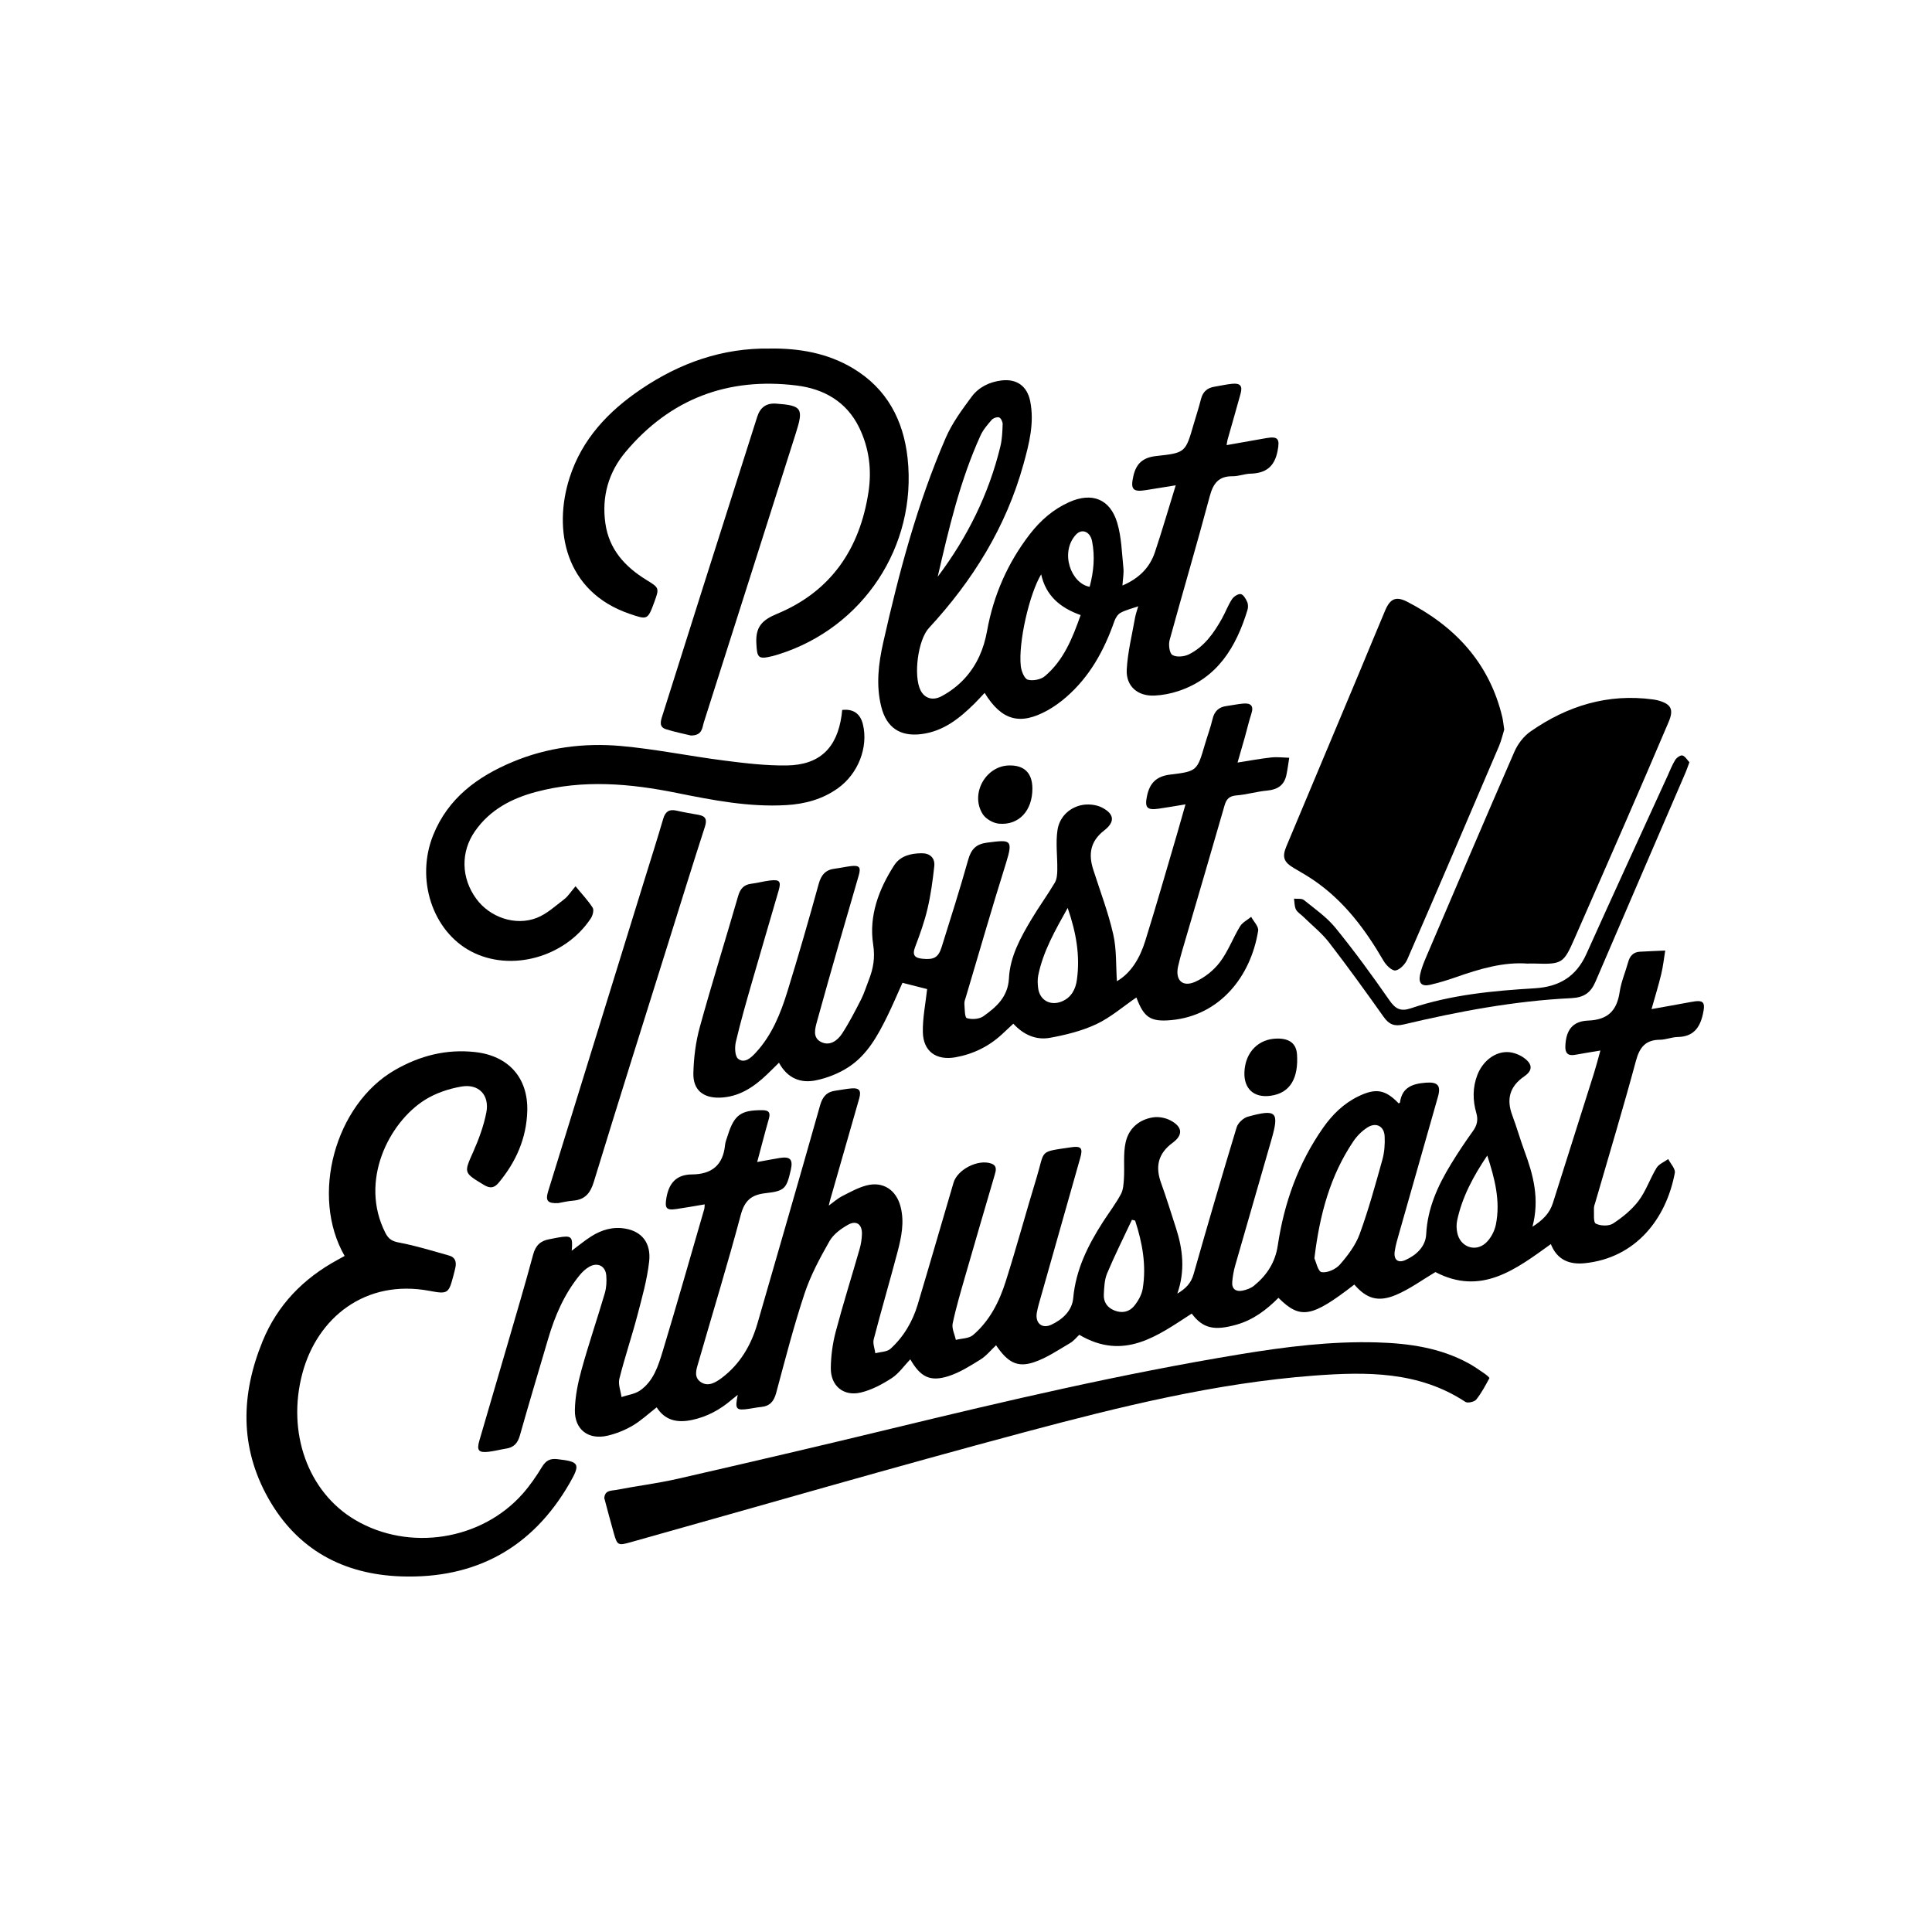 <?xml version="1.0" encoding="UTF-8"?>
<svg xmlns="http://www.w3.org/2000/svg" id="Layer_1" data-name="Layer 1" viewBox="0 0 360 360">
  <defs>
    <style>
      .cls-1 {
        stroke-width: 0px;
      }
    </style>
  </defs>
  <path class="cls-1" d="M285.51,228.61c2.01-1.28,3.25-2.55,3.85-4.45,2.54-8.07,5.11-16.13,7.66-24.2.41-1.31.75-2.64,1.19-4.21-1.77.3-3.25.53-4.72.8-1.31.24-1.86-.31-1.81-1.61.11-2.95,1.3-4.65,4.24-4.77,3.68-.14,5.36-1.84,5.88-5.33.28-1.89,1.07-3.7,1.58-5.55.31-1.14.94-1.87,2.16-1.95,1.58-.09,3.17-.15,4.75-.22-.24,1.46-.39,2.94-.74,4.38-.5,2.1-1.14,4.16-1.81,6.53,2.6-.47,4.99-.88,7.37-1.33,2.36-.45,2.71,0,2.19,2.32-.59,2.59-1.85,4.16-4.69,4.21-1.1.02-2.19.5-3.28.51-2.7.02-3.81,1.38-4.5,3.95-2.37,8.8-5.01,17.52-7.54,26.27-.11.39-.29.8-.28,1.19.04,1-.14,2.61.34,2.85.88.45,2.43.5,3.23-.02,1.77-1.16,3.5-2.57,4.76-4.24,1.38-1.84,2.13-4.15,3.34-6.13.44-.72,1.43-1.1,2.17-1.63.44.86,1.37,1.82,1.23,2.57-1.6,8.56-7.26,15.84-16.77,16.83-2.91.3-5.18-.64-6.33-3.56-6.57,4.73-12.99,9.67-21.51,5.21-2.37,1.4-4.73,3.15-7.35,4.26-3.36,1.42-5.53.66-7.76-1.93-7.95,6.15-10.05,6.54-14.14,2.47-2.22,2.24-4.7,4.12-7.81,5-4.18,1.19-6.28.69-8.35-2.06-6.34,4.1-12.6,8.88-20.95,3.95-.46.42-1.02,1.14-1.74,1.56-2.2,1.28-4.35,2.77-6.73,3.56-3.1,1.03-4.88.01-7.04-3.17-.97.91-1.82,1.99-2.92,2.67-1.91,1.18-3.87,2.43-5.99,3.1-3.4,1.07-5.18.14-7.07-3.15-1.16,1.21-2.13,2.64-3.45,3.5-1.77,1.15-3.75,2.21-5.78,2.69-3.22.76-5.61-1.25-5.58-4.55.02-2.25.33-4.55.9-6.73,1.37-5.19,2.99-10.31,4.47-15.48.26-.89.4-1.84.43-2.76.06-1.79-1.01-2.62-2.56-1.76-1.33.74-2.75,1.78-3.48,3.06-1.78,3.13-3.52,6.36-4.65,9.76-2.02,6.09-3.62,12.32-5.29,18.53-.42,1.57-1.17,2.46-2.8,2.62-.75.07-1.5.23-2.25.34-2.44.36-2.67.11-2.11-2.6-.48.39-.8.64-1.12.9-2.16,1.86-4.58,3.18-7.41,3.78-2.72.57-5,.12-6.58-2.35-1.52,1.18-2.89,2.47-4.48,3.41-1.43.84-3.05,1.49-4.67,1.87-3.54.83-6.15-1.11-6.09-4.76.04-2.53.57-5.1,1.25-7.56,1.32-4.78,2.93-9.48,4.33-14.24.3-1.04.36-2.2.27-3.29-.14-1.77-1.61-2.51-3.16-1.63-.69.39-1.32.98-1.82,1.6-2.85,3.5-4.6,7.56-5.86,11.86-1.76,6-3.57,11.98-5.26,17.99-.4,1.43-1.13,2.22-2.57,2.44-1.1.17-2.17.47-3.27.59-1.86.21-2.23-.26-1.71-2.07,1.71-5.89,3.45-11.77,5.16-17.65,1.64-5.66,3.33-11.31,4.86-17.01.46-1.73,1.38-2.59,3.04-2.88.52-.09,1.03-.21,1.55-.3,2.58-.46,2.85-.21,2.6,2.45,1.23-.91,2.39-1.89,3.66-2.69,1.93-1.22,4.05-1.84,6.35-1.43,3.03.53,4.81,2.64,4.42,6.13-.38,3.39-1.33,6.74-2.2,10.06-1.04,3.95-2.36,7.83-3.35,11.79-.26,1.04.25,2.26.4,3.4,1.16-.39,2.48-.55,3.44-1.21,2.51-1.73,3.4-4.58,4.23-7.3,2.67-8.83,5.19-17.7,7.76-26.56.05-.16.03-.35.07-.83-1.81.3-3.55.62-5.29.87-1.9.28-2.17-.18-1.84-2.11.48-2.75,1.88-4.32,4.76-4.34,3.65-.02,5.79-1.71,6.16-5.46.06-.63.33-1.24.52-1.85,1.19-3.79,2.45-4.68,6.4-4.66,1.19,0,1.59.39,1.25,1.59-.74,2.58-1.4,5.18-2.18,8.07,1.52-.27,2.86-.54,4.22-.76,1.94-.31,2.48.28,2.05,2.21-.79,3.47-1.12,3.96-4.68,4.35-2.66.29-3.93,1.36-4.65,4.06-2.45,9.19-5.25,18.3-7.88,27.44-.37,1.27-.95,2.77.43,3.7,1.37.93,2.77.08,3.88-.75,3.45-2.59,5.52-6.14,6.7-10.23,3.9-13.52,7.83-27.03,11.65-40.57.46-1.64,1.25-2.53,2.89-2.75.98-.13,1.96-.34,2.95-.42,1.47-.12,1.87.4,1.45,1.89-1.81,6.35-3.63,12.69-5.45,19.03-.06.21-.1.43-.22.92.95-.69,1.64-1.32,2.43-1.73,1.5-.76,3-1.61,4.61-2.03,3.09-.8,5.54.85,6.34,3.96.75,2.89.15,5.71-.58,8.48-1.43,5.42-3.01,10.79-4.42,16.22-.21.79.18,1.74.3,2.61.95-.26,2.17-.24,2.82-.83,2.46-2.24,4.13-5.08,5.08-8.27,2.26-7.55,4.44-15.12,6.67-22.68.72-2.46,4.54-4.41,6.99-3.58,1.18.4.93,1.29.67,2.16-1.82,6.22-3.65,12.44-5.44,18.67-.85,2.97-1.74,5.95-2.38,8.97-.2.94.37,2.04.59,3.07,1.08-.28,2.43-.24,3.19-.89,3.12-2.65,4.92-6.25,6.12-10.06,2.03-6.4,3.78-12.88,5.74-19.3,1.6-5.24.32-4.73,6.42-5.64,1.87-.28,2.24.14,1.71,1.98-2.42,8.54-4.84,17.08-7.26,25.62-.3,1.07-.64,2.13-.83,3.22-.34,1.94.96,3.06,2.71,2.24,2.09-.98,3.86-2.61,4.07-4.95.48-5.32,2.75-9.85,5.55-14.21,1.11-1.72,2.36-3.36,3.33-5.15.45-.84.51-1.94.57-2.93.14-2.25-.16-4.58.32-6.74.56-2.56,2.48-4.26,5.14-4.66,1.02-.15,2.26.08,3.18.56,2.26,1.17,2.45,2.7.45,4.17-2.74,2.02-3.28,4.45-2.16,7.52.99,2.75,1.85,5.54,2.75,8.32,1.29,3.97,1.77,7.97.27,12.28,1.59-.95,2.55-1.95,3.02-3.59,2.6-9.15,5.27-18.29,8.03-27.39.25-.82,1.25-1.76,2.09-1.99,5.35-1.47,5.89-.92,4.39,4.3-2.23,7.8-4.51,15.59-6.74,23.4-.29,1-.47,2.05-.56,3.09-.11,1.3.68,1.86,1.87,1.63.78-.15,1.62-.45,2.22-.95,2.37-1.94,3.93-4.33,4.4-7.49,1.18-7.9,3.81-15.29,8.42-21.88,1.73-2.47,3.84-4.56,6.61-5.9,3.24-1.57,5.03-1.25,7.49,1.32.08-.05.24-.1.25-.17.38-2.88,2.42-3.51,4.87-3.69,2.17-.16,2.8.54,2.2,2.64-2.41,8.48-4.83,16.96-7.24,25.44-.32,1.12-.66,2.25-.82,3.4-.2,1.51.61,2.19,1.98,1.58,2.07-.92,3.78-2.53,3.89-4.8.25-4.87,2.16-9.05,4.62-13.08,1.28-2.1,2.64-4.14,4.08-6.14.78-1.08,1.02-2.08.64-3.4-.68-2.35-.7-4.74.19-7.06,1.01-2.62,3.33-4.43,5.82-4.27,1.03.07,2.17.53,2.99,1.16,1.51,1.15,1.5,2.28-.06,3.35-2.74,1.89-3.37,4.27-2.22,7.31.82,2.18,1.45,4.44,2.26,6.63,1.64,4.44,2.86,8.91,1.47,14.14ZM244.92,234.47c.29.6.67,2.47,1.35,2.58,1.06.17,2.65-.55,3.41-1.43,1.47-1.68,2.91-3.59,3.67-5.66,1.66-4.54,2.94-9.22,4.24-13.88.38-1.38.49-2.89.42-4.33-.09-1.91-1.59-2.69-3.2-1.67-1,.64-1.93,1.55-2.6,2.54-4.32,6.39-6.3,13.6-7.29,21.84ZM277.12,215.33c-2.55,3.79-4.68,7.69-5.61,12.13-.15.72-.12,1.53.03,2.25.52,2.61,3.34,3.69,5.31,1.9.92-.83,1.63-2.18,1.88-3.41.9-4.41-.22-8.65-1.6-12.88ZM211.52,227.44c-.2-.05-.4-.1-.6-.15-1.56,3.32-3.2,6.6-4.62,9.97-.5,1.19-.55,2.61-.62,3.94-.07,1.41.62,2.45,1.98,2.99,1.42.57,2.76.27,3.67-.84.75-.91,1.41-2.09,1.6-3.23.71-4.34-.07-8.55-1.41-12.67Z"></path>
  <path class="cls-1" d="M208.11,182.84c2.67-1.54,4.31-4.36,5.29-7.51,2.09-6.69,4.01-13.43,5.99-20.15.49-1.67.95-3.34,1.51-5.3-1.83.3-3.42.58-5.02.81-2.19.31-2.6-.23-2.15-2.38.51-2.42,1.76-3.67,4.34-3.98,5.03-.6,5.01-.73,6.46-5.66.46-1.57,1.04-3.11,1.41-4.69.34-1.45,1.15-2.23,2.6-2.42,1.04-.14,2.07-.37,3.12-.46,1.35-.12,2.01.37,1.52,1.87-.47,1.44-.81,2.93-1.22,4.39-.41,1.46-.83,2.91-1.36,4.73,2.23-.35,4.25-.73,6.29-.95,1.1-.12,2.23.03,3.34.06-.17,1.06-.3,2.12-.52,3.17-.4,1.93-1.63,2.76-3.58,2.94-1.91.17-3.79.75-5.71.9-1.35.11-1.9.66-2.25,1.9-2.3,8.03-4.67,16.03-7.01,24.05-.57,1.96-1.19,3.92-1.64,5.91-.57,2.57.83,3.94,3.22,2.86,1.73-.78,3.42-2.12,4.57-3.64,1.53-2.02,2.43-4.5,3.76-6.69.45-.73,1.37-1.18,2.07-1.76.46.87,1.42,1.81,1.3,2.58-1.38,8.63-7.22,15.82-16.17,16.66-3.94.37-5.13-.52-6.52-4.22-2.45,1.67-4.77,3.71-7.45,4.97-2.69,1.27-5.71,2.01-8.66,2.55-2.58.47-4.94-.57-6.82-2.63-.76.71-1.43,1.34-2.11,1.97-2.47,2.28-5.38,3.7-8.68,4.29-3.56.63-6-1.09-6.07-4.69-.05-2.65.5-5.3.8-8.02-1.34-.34-2.9-.73-4.6-1.17-.93,2.06-1.83,4.2-2.85,6.28-1.77,3.59-3.72,7.14-7.14,9.39-1.84,1.21-4.05,2.09-6.22,2.52-2.76.55-5.22-.38-6.8-3.3-.81.79-1.52,1.52-2.26,2.22-2.47,2.35-5.21,4.18-8.76,4.29-3.13.09-5.01-1.45-4.93-4.57.07-2.89.44-5.84,1.21-8.62,2.25-8.16,4.78-16.24,7.13-24.37.39-1.35,1.05-2.13,2.46-2.3,1.16-.14,2.29-.46,3.45-.6,1.83-.22,2.14.14,1.63,1.9-1.62,5.61-3.29,11.21-4.9,16.82-1.08,3.76-2.17,7.52-3.06,11.33-.24,1.01-.19,2.69.42,3.17,1.19.93,2.39-.17,3.28-1.14,3.02-3.26,4.63-7.29,5.91-11.43,2.05-6.64,3.98-13.32,5.82-20.01.47-1.71,1.3-2.65,3.02-2.85.98-.12,1.96-.35,2.94-.47,1.61-.19,1.95.17,1.5,1.74-1.2,4.21-2.45,8.41-3.66,12.62-1.38,4.83-2.76,9.65-4.09,14.49-.38,1.4-.91,3.1.74,3.92,1.6.8,3.04-.24,3.9-1.55,1.33-2.04,2.45-4.22,3.56-6.4.58-1.14.95-2.39,1.42-3.58.84-2.15,1.21-4.13.82-6.65-.82-5.28,1.03-10.27,3.92-14.75,1.14-1.76,3.11-2.22,5.1-2.24,1.53-.02,2.53.85,2.37,2.4-.29,2.66-.65,5.33-1.26,7.93-.57,2.43-1.43,4.82-2.32,7.16-.58,1.54-.02,2.03,1.4,2.17,2.11.21,2.94-.22,3.56-2.21,1.69-5.4,3.41-10.8,4.94-16.25.55-1.96,1.48-2.92,3.53-3.18,4.3-.54,4.93-.7,3.5,3.86-2.59,8.24-4.97,16.55-7.44,24.83-.13.45-.34.91-.3,1.36.07.93.05,2.52.45,2.65.91.29,2.3.2,3.06-.33,2.44-1.72,4.61-3.63,4.79-7.08.2-4.07,2.17-7.61,4.21-11.03,1.38-2.31,2.97-4.49,4.34-6.8.39-.66.45-1.58.46-2.38.04-2.48-.33-5.02.04-7.44.35-2.29,2.03-4.05,4.34-4.6,1.23-.29,2.85-.15,3.96.43,2.31,1.2,2.45,2.67.4,4.26-2.59,2.01-2.97,4.41-2.04,7.3,1.28,4,2.79,7.95,3.72,12.03.65,2.83.49,5.85.69,8.81ZM198.94,169.19c-2.35,4.21-4.57,8.09-5.48,12.55-.15.73-.11,1.52-.03,2.27.24,2.35,2.27,3.5,4.46,2.58,1.78-.75,2.54-2.32,2.77-4,.63-4.47-.12-8.81-1.71-13.4Z"></path>
  <path class="cls-1" d="M209.18,109.09c3.11-1.34,5.07-3.35,6.02-6.19,1.35-4.03,2.53-8.12,3.88-12.47-2,.32-3.77.6-5.53.89-2.48.41-2.92-.16-2.37-2.59.53-2.39,1.81-3.49,4.29-3.76,5.44-.58,5.43-.68,6.95-5.92.46-1.57.97-3.12,1.37-4.71.35-1.37,1.19-2.08,2.54-2.29,1.1-.17,2.18-.44,3.28-.54,1.5-.14,1.95.4,1.55,1.85-.79,2.87-1.62,5.73-2.43,8.59-.07.26-.09.54-.17.99,2.57-.45,4.96-.88,7.36-1.3,2.27-.4,2.58.16,2.13,2.42-.57,2.93-2.22,4.13-5.06,4.2-1.1.03-2.19.49-3.29.48-2.6-.03-3.63,1.29-4.28,3.72-2.39,8.97-5.03,17.86-7.48,26.81-.24.87-.03,2.45.52,2.78.75.45,2.18.32,3.05-.11,2.89-1.42,4.68-3.99,6.21-6.73.65-1.17,1.12-2.46,1.85-3.57.32-.49,1.14-1.02,1.62-.94.48.08.95.87,1.2,1.45.2.44.2,1.07.05,1.54-2.11,6.88-5.56,12.65-12.86,15.08-1.42.47-2.96.77-4.45.84-3.12.15-5.34-1.73-5.18-4.84.17-3.23.98-6.42,1.54-9.63.12-.66.35-1.31.6-2.17-1.26.45-2.35.7-3.3,1.22-.51.28-.93.96-1.14,1.55-1.9,5.44-4.6,10.37-9.02,14.19-1.05.91-2.21,1.75-3.43,2.43-5.12,2.84-8.56,1.91-11.73-3.25-.66.69-1.26,1.37-1.9,2-2.78,2.74-5.75,5.14-9.83,5.67-3.96.52-6.54-1.15-7.53-5.09-1.01-4.02-.52-8.05.37-11.99,2.93-13,6.34-25.87,11.65-38.13,1.19-2.74,3.03-5.24,4.83-7.66,1.32-1.77,3.31-2.75,5.57-3.02,2.83-.34,4.77,1.06,5.33,3.86.81,4.04-.19,7.91-1.25,11.74-3.23,11.69-9.44,21.68-17.62,30.53-2.06,2.22-2.92,8.94-1.55,11.63.72,1.41,2.18,2,3.91,1.08,1.61-.86,3.15-2.03,4.37-3.39,2.22-2.46,3.5-5.41,4.1-8.75,1.19-6.65,3.85-12.73,8.01-18.1,1.96-2.53,4.34-4.6,7.28-5.92,4.25-1.91,7.64-.61,8.97,3.85.8,2.69.86,5.61,1.15,8.44.1.97-.1,1.97-.18,3.24ZM194,107.03c-2.18,3.6-4.28,12.69-3.79,17.09.1.92.66,2.34,1.3,2.53.94.27,2.43-.02,3.19-.66,3.5-2.96,5.14-7.07,6.66-11.38-3.84-1.36-6.48-3.63-7.35-7.58ZM174.74,107.45c5.5-7.31,9.5-15.34,11.66-24.24.33-1.35.38-2.77.43-4.16.02-.43-.31-1.13-.65-1.26-.36-.14-1.09.11-1.38.43-.8.92-1.63,1.88-2.12,2.98-3.8,8.38-5.88,17.3-7.95,26.25ZM203.04,109.34c.77-2.87,1.01-5.68.45-8.5-.36-1.82-1.93-2.41-3.02-1.2-3.03,3.34-.87,9.12,2.58,9.7Z"></path>
  <path class="cls-1" d="M64.23,234.05c-6.47-11.2-1.81-28.24,9.36-34.67,4.65-2.67,9.58-3.94,14.96-3.34,6.17.69,9.86,4.75,9.7,10.96-.14,5.09-2.1,9.52-5.35,13.41-.83.99-1.61,1.06-2.72.39-3.84-2.32-3.75-2.24-1.98-6.22,1.03-2.33,1.93-4.78,2.42-7.27.63-3.24-1.39-5.4-4.62-4.85-2.35.4-4.8,1.22-6.81,2.48-6.7,4.2-12.31,15.12-7.37,24.81.6,1.18,1.31,1.56,2.62,1.8,3.13.59,6.19,1.55,9.26,2.41,1.11.31,1.38,1.16,1.16,2.21-.09.46-.22.91-.33,1.36-.91,3.48-1.03,3.66-4.46,3.01-12-2.27-20.97,5.01-23.73,15.38-2.92,10.97,1,22.09,9.86,27.31,10.04,5.91,23.53,3.81,31.23-4.93,1.34-1.52,2.51-3.23,3.57-4.97.71-1.16,1.48-1.6,2.84-1.44,4.08.46,4.4.85,2.29,4.5-6.95,12.06-17.54,17.82-31.37,17.35-10.8-.37-19.39-4.99-24.79-14.6-5.34-9.51-5.08-19.34-1.04-29.22,2.77-6.77,7.59-11.7,13.98-15.17.41-.22.81-.45,1.32-.73Z"></path>
  <path class="cls-1" d="M280.3,135.92c-.28.89-.53,2.04-.98,3.1-5.66,13.26-11.33,26.53-17.09,39.75-.38.88-1.38,1.94-2.21,2.06-.66.09-1.75-.99-2.22-1.8-3.38-5.83-7.34-11.13-12.97-14.99-1.2-.82-2.48-1.55-3.74-2.29-1.88-1.11-2.23-2.05-1.39-4.05,4.51-10.77,9.04-21.53,13.55-32.3,1.62-3.88,3.21-7.77,4.85-11.64.94-2.22,2.02-2.71,4.12-1.63,8.94,4.61,15.29,11.42,17.7,21.44.16.68.22,1.38.37,2.35Z"></path>
  <path class="cls-1" d="M284.73,179.56c-4.53-.37-9.05.98-13.54,2.56-1.54.54-3.11,1.01-4.69,1.38-1.57.37-2.23-.28-1.89-1.89.23-1.07.64-2.12,1.07-3.13,5.48-12.82,10.94-25.66,16.52-38.44.62-1.42,1.72-2.86,2.99-3.74,6.84-4.77,14.39-7.11,22.81-5.97.29.04.58.09.86.16,2.53.67,3.08,1.66,2.05,4.07-2.64,6.23-5.33,12.44-8.03,18.65-3.14,7.22-6.32,14.43-9.48,21.65-2.05,4.68-2.32,4.85-7.49,4.68-.29,0-.58,0-1.19,0Z"></path>
  <path class="cls-1" d="M112.6,279.23c.05-1.6,1.32-1.43,2.18-1.6,3.84-.74,7.74-1.22,11.55-2.09,13.26-3.04,26.51-6.12,39.74-9.33,21.52-5.21,43.07-10.25,64.93-13.85,8.49-1.4,17.02-2.48,25.66-2.22,5.88.18,11.65.99,16.93,3.86,1.07.58,2.08,1.3,3.09,1.99.33.23.9.72.85.81-.75,1.37-1.48,2.78-2.45,3.98-.35.44-1.6.72-2.03.44-8.69-5.73-18.44-5.62-28.15-4.9-18.37,1.38-36.21,5.8-53.93,10.53-24.59,6.57-49.03,13.67-73.53,20.54-2.25.63-2.43.56-3.06-1.68-.62-2.19-1.2-4.39-1.76-6.49Z"></path>
  <path class="cls-1" d="M143.48,64.94c5.47-.05,10.71.84,15.48,3.7,6.33,3.8,9.4,9.7,10.16,16.76,1.77,16.39-8.3,31.57-24.02,36.52-.39.12-.78.24-1.18.34-2.69.66-2.86.3-2.99-2.49-.13-3,1.11-4.25,3.86-5.39,10.04-4.17,15.42-12.08,17.04-22.7.63-4.16.12-8.16-1.71-11.96-2.37-4.9-6.63-7.27-11.71-7.89-12.76-1.57-23.53,2.47-31.85,12.39-3.18,3.79-4.46,8.32-3.76,13.28.68,4.86,3.64,8.1,7.65,10.56,2.41,1.48,2.42,1.52,1.47,4.13-1.23,3.36-1.29,3.32-4.62,2.18-12.05-4.12-14.27-15.7-11.16-25.37,2.3-7.17,7.21-12.36,13.31-16.48,7.24-4.9,15.18-7.71,24.03-7.57Z"></path>
  <path class="cls-1" d="M107.24,165.14c1.2,1.47,2.34,2.65,3.2,4.01.27.43,0,1.46-.36,1.99-4.81,7.28-14.95,10.04-22.32,6.13-7.21-3.82-10.35-13.48-7.03-21.69,2.78-6.88,8.26-10.88,14.81-13.62,6.44-2.69,13.25-3.56,20.11-2.96,6.44.57,12.81,1.89,19.24,2.71,3.87.5,7.79.97,11.69.92,6.15-.08,9.38-3.24,10.24-9.34.05-.34.08-.68.11-1,2.07-.24,3.38.69,3.86,2.67,1.04,4.25-.87,9.19-4.62,11.89-2.89,2.08-6.18,2.97-9.69,3.17-6.9.4-13.62-.91-20.33-2.26-8.73-1.77-17.48-2.54-26.23-.21-4.57,1.21-8.62,3.32-11.41,7.32-2.71,3.88-2.59,8.75.24,12.61,2.51,3.43,7.24,5.11,11.25,3.56,1.88-.73,3.49-2.23,5.14-3.49.72-.55,1.22-1.38,2.1-2.41Z"></path>
  <path class="cls-1" d="M104.02,224.18c-2,.1-2.42-.45-1.88-2.2,6-19.4,12-38.8,18-58.2,1.16-3.73,2.34-7.46,3.44-11.21.39-1.31,1.07-1.83,2.43-1.53,1.37.31,2.75.55,4.13.79,1.34.24,1.65.85,1.21,2.22-2.32,7.16-4.54,14.36-6.79,21.54-4.66,14.87-9.35,29.73-13.91,44.63-.65,2.14-1.67,3.34-3.91,3.51-.99.08-1.96.32-2.72.45Z"></path>
  <path class="cls-1" d="M128.74,137.05c-1.26-.31-2.98-.64-4.65-1.17-1.32-.42-1-1.47-.68-2.48,2.51-7.9,5-15.81,7.5-23.71,3.39-10.68,6.79-21.36,10.19-32.04q.83-2.63,3.5-2.44c4.81.34,5.17.88,3.71,5.45-5.72,17.97-11.41,35.95-17.15,53.91-.32.99-.25,2.49-2.42,2.48Z"></path>
  <path class="cls-1" d="M314.8,142.03c-.32.86-.5,1.41-.73,1.94-5.59,12.98-11.2,25.95-16.77,38.94-.88,2.05-2.12,2.96-4.5,3.08-10.6.51-20.99,2.47-31.29,4.91-1.71.4-2.7-.03-3.68-1.41-3.32-4.67-6.66-9.32-10.16-13.85-1.38-1.79-3.21-3.23-4.83-4.83-.46-.45-1.09-.81-1.36-1.35-.29-.58-.26-1.33-.36-2.01.63.07,1.44-.08,1.85.26,2.04,1.65,4.27,3.2,5.9,5.21,3.53,4.34,6.84,8.88,10.03,13.47,1.12,1.62,2.1,2.13,3.99,1.49,7.49-2.53,15.3-3.26,23.12-3.73,4.54-.28,7.69-2.18,9.59-6.39,4.98-11.07,10.06-22.1,15.11-33.15.46-1.01.86-2.06,1.44-3,.26-.43,1.01-.95,1.35-.84.53.17.9.84,1.29,1.25Z"></path>
  <path class="cls-1" d="M192.37,146.91c.02,4.13-2.5,6.91-6.24,6.57-1.06-.1-2.4-.86-2.98-1.73-2.44-3.75.47-9.04,4.89-9.12,2.83-.06,4.32,1.42,4.33,4.29Z"></path>
  <path class="cls-1" d="M231.88,199.75c.16-3.72,2.65-6.23,6.19-6.23,2.16,0,3.48.89,3.61,2.97.27,4.19-1.1,7.2-4.99,7.7-3.07.4-4.94-1.34-4.81-4.44Z"></path>
</svg>
